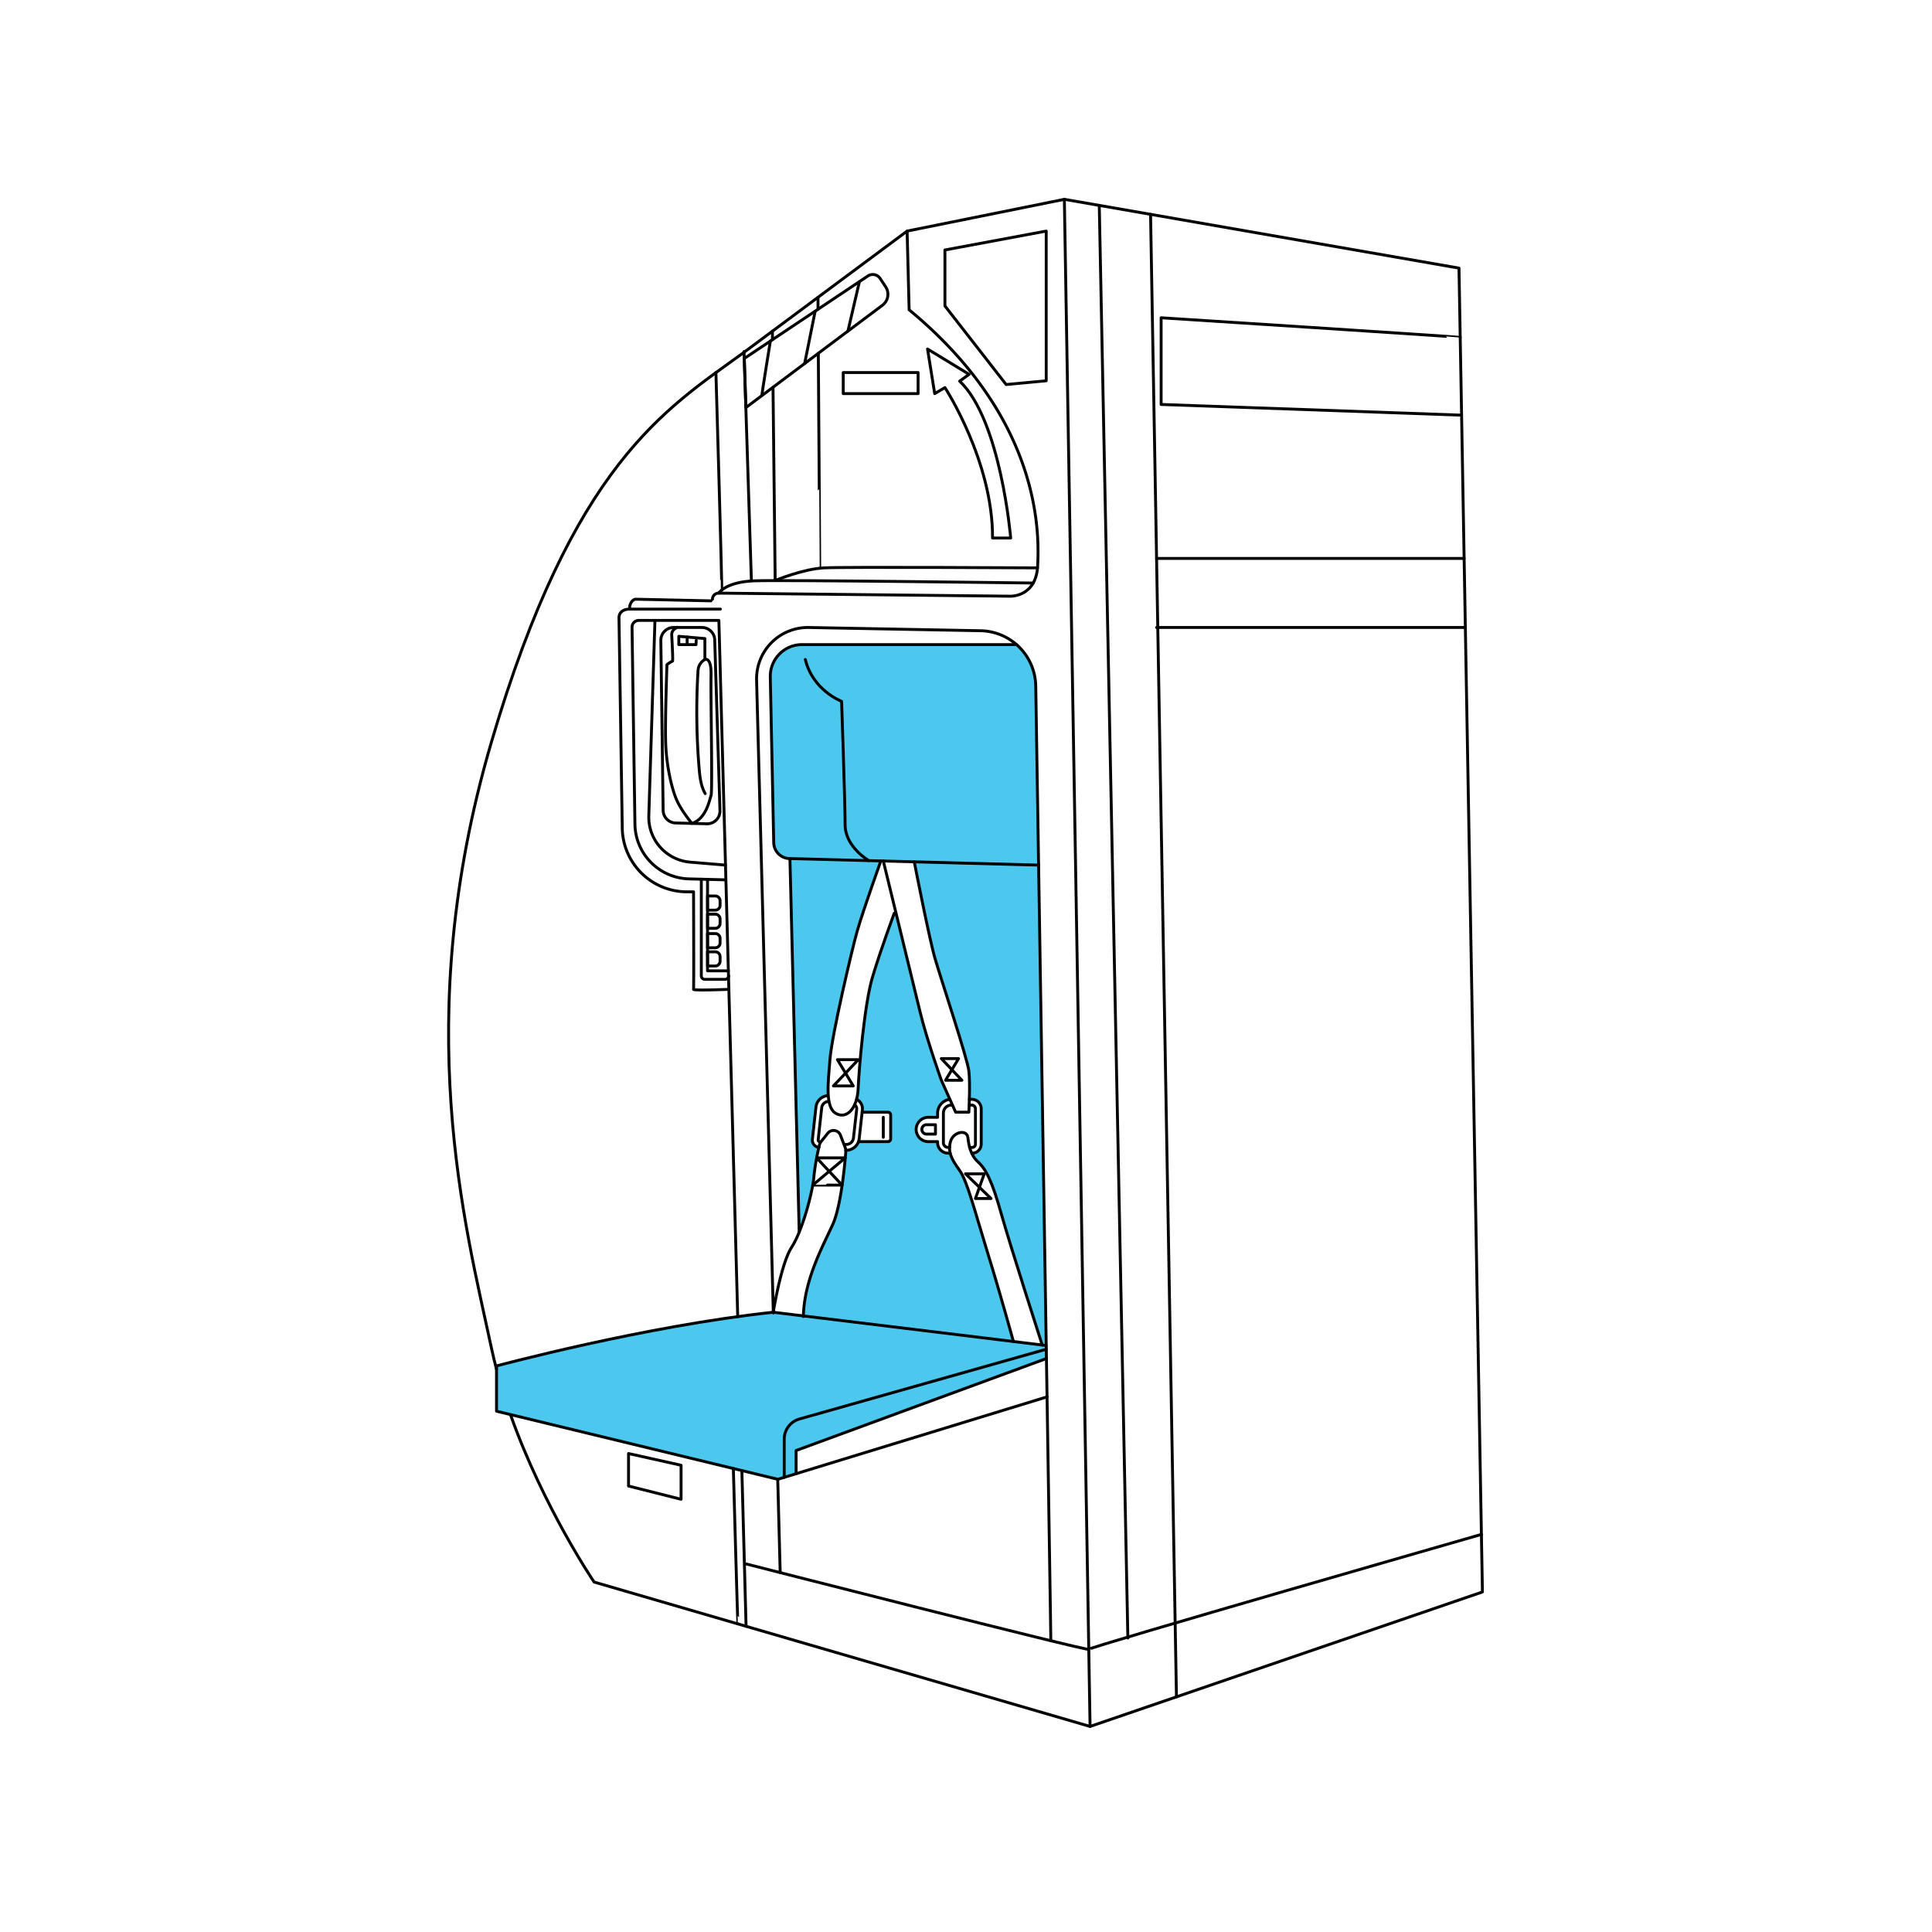 <svg viewBox="0 0 1000 1000" xmlns="http://www.w3.org/2000/svg"><defs><style>.cls-1{fill:#4cc8ef;}.cls-2{fill:none;stroke:#000;stroke-linecap:round;stroke-linejoin:round;stroke-width:1.5px;}</style></defs><g data-name="18A" id="_18A"><path d="M405.91,764.65l-.12,0-3.24,1L257,730.43V707s49.29-12.19,70.1-16.15,63.54-11.34,73.12-11.64c0,0,15.52,2.31,15.53,1.9s1.32-13.77,3.87-20.8,7.37-17.41,9.93-23.46a68.79,68.79,0,0,0,5.33-17.62c1.08-6.83,2-13.87,2-13.87l.89-9.91a5,5,0,0,0,3.89-1.08,15.11,15.11,0,0,0,2.73-3.43h15.2s1.42,1,1.42-2.7V577.09s.1-1.42-2.25-1.42H446.27a4.06,4.06,0,0,0-.21-3.77,12.13,12.13,0,0,0-2.69-2.92s.87-6.14,1-9,1.82-22.53,2.69-29.09,3.44-21.79,5-26.84,11.5-32.2,11.5-32.2l8,32.9,6.45,26s3.93,15,6.14,20.58,5,12.31,5,12.31l2.27,5.07s-3,.6-4.26,2.47a9.69,9.69,0,0,0-1.88,4c-.05.84-.05,2.61-.05,2.61s-5.31-.29-7.27.4-5.06,3.86-4,6.81,2.49,5.77,4.64,5.77h6.68s.29,3.93,2.67,5.21,3.86.75,3.86.75,1.09,4.45,3.43,6.84,4.42,7.76,5.5,10.89,6.44,20.71,8.05,26l7.59,25.14,8.13,28.58,17,2.07.11,6.77-67.18,24.69-62.39,22.93v12Z" class="cls-1"></path><path d="M413.65,636.71l-4.78-192.32a9.69,9.69,0,0,1-8.41-9.09c-.88-8.42-2.35-86.24-1.27-89.25s3.3-7.9,7.71-10.2,10.19-2.2,15.57-2.2H525.28s6,3.44,7.54,7.7,3.23,10.79,3.31,15.78.61,38,.61,37.67.84,53,.84,53,1,64.41,1,64.12.85,46.76.85,46.76l.78,55.77.7,43.82.63,30.81,0,7.34-2.17-.55-11.73-37.41s-10.13-32.73-12.21-39.65-3.74-11.7-5.79-14-4.81-4.87-4.81-4.87l-1.65-3s4.58-.44,4.69-4.46,0-19.38,0-19.38-1.5-3.32-3-3.67a17.69,17.69,0,0,0-3.11-.37l-.48-15.46s-5.83-19.63-7.69-26.48-11.35-35.41-12.13-40.3-8.23-40.67-8.23-40.67l-17.31-.45-10.18,29s-7.19,29-9.41,37.8-5.55,27.65-6.13,31.66-1.59,12.71-1.59,12.71l.11,10.35s-4.44,1.68-5.25,2.86-1.06,3.13-1.42,5.67-1.38,14.7-1.38,14.7a3.59,3.59,0,0,0,2.83,3.42l.38.1s-2,9.87-2.17,11.32a142.73,142.73,0,0,1-2.39,14.58c-1.24,4.79-5.47,17.51-5.47,17.51" class="cls-1"></path><path d="M257,708.77q-1.47-5.57-2.67-11.2C241,635,212,528.43,254.3,384.28S344.3,212,384.22,183l85.3-63.39,81.39-16.44,204.26,35.61L767.3,824,564.22,893.61l-256.7-74.74s-26.17-38.49-43.2-86.39" class="cls-2"></path><line y2="893.61" x2="564.22" y1="103.17" x1="550.91" class="cls-2"></line><line y2="110.95" x2="595.53" y1="878.27" x1="608.93" class="cls-2"></line><line y2="847.83" x2="583.78" y1="106.32" x1="568.98" class="cls-2"></line><path d="M386.17,809.48s177.39,45.37,177.38,44.21,203.23-59.48,203.23-59.48" class="cls-2"></path><line y2="813.99" x2="403.83" y1="765.67" x1="402.55" class="cls-2"></line><path d="M543.9,849.25c.09,0-6.07-385.73-7.8-494.19a29.07,29.07,0,0,0-28.51-28.59l-88.92-1.68a26.55,26.55,0,0,0-27.06,27.27l8.66,327.5" class="cls-2"></path><path d="M526.17,333.65H415.1a16.41,16.41,0,0,0-16.4,16.75l1.78,85.78a8.39,8.39,0,0,0,8.39,8.21h0l4.8,193.35" class="cls-2"></path><path d="M542,723l-139.4,42.68L257,730.43V707s77.09-20.74,143.22-27.79l141.27,17.22" class="cls-2"></path><polyline points="412.07 762.76 412.07 750.78 541.64 703.16" class="cls-2"></polyline><path d="M405.91,764.65V744.92a10.86,10.86,0,0,1,7.91-10.46l127.74-36.11" class="cls-2"></path><path d="M381.84,681.43l-9.75-360.3H330.64a3.5,3.5,0,0,0-3.5,3.55l1.5,101.92a28.74,28.74,0,0,0,28,28.31l19.11.5" class="cls-2"></path><line y2="761.18" x2="383.99" y1="841.77" x1="386.17" class="cls-2"></line><path d="M377.25,512.08s-18.47.77-18.27,0,0-50.47,0-50.47h-3.4a33.51,33.51,0,0,1-33.5-33l-1.69-108.73c-.05-3.09,2.44-4.61,5.52-4.61h0v-.89c0-1.81,1.49-4.27,3.3-4.23L368,311" class="cls-2"></path><line y2="289.04" x2="757.83" y1="289.04" x1="598.64" class="cls-2"></line><line y2="324.78" x2="758.47" y1="324.78" x1="598.64" class="cls-2"></line><line y2="447.77" x2="537.58" y1="444.39" x1="408.87" class="cls-2"></line><path d="M449.69,445.46s-12.26-7.07-12.26-18.55S435.61,363,435.61,363s-14.9-5.6-18.78-21.65" class="cls-2"></path><polygon points="325.33 752.35 352.52 758.41 352.52 776.02 325.33 769.17 325.33 752.35" class="cls-2"></polygon><path d="M400.26,679.17s3.91-25,9.52-33.65,10.83-28.56,11.48-36.39a122.45,122.45,0,0,1,2.93-16.66,3.81,3.81,0,0,1,.72-1.47l3.56-4.45a3.79,3.79,0,0,1,3-1.42h0a3.79,3.79,0,0,1,3.54,2.44l2.56,6.69a3.66,3.66,0,0,1,.23,1.64c-.35,4.72-2.28,27.83-6.72,37.75-5,11.09-14.87,28.65-15.26,47.78" class="cls-2"></path><line y2="315.28" x2="372.87" y1="315.28" x1="325.91" class="cls-2"></line><path d="M368.76,310.16h0A3.21,3.21,0,0,1,372,307l151,1.59s13.3.46,14.09-15.71,2.34-75.66-66.52-132.53l-1.05-40.69" class="cls-2"></path><polygon points="489.09 129.39 489.09 158.35 520.78 199.04 541.52 197.09 541.52 119.61 489.09 129.39" class="cls-2"></polygon><path d="M372,307s3.6-5.78,18.27-6.36,144.49,1.14,144.49,1.14" class="cls-2"></path><line y2="171.43" x2="399.79" y1="175.81" x1="399.84" class="cls-2"></line><path d="M537,293.93s-99.58-.58-110.53,0-25.24,6.54-25.24,6.54l-1.12-100" class="cls-2"></path><line y2="300.27" x2="388.91" y1="181.93" x1="385.12" class="cls-2"></line><path d="M373.56,305.37c.29-.22-3-112.55-3-112.55" class="cls-2"></path><path d="M423.4,160.1c0-3.93,0-6.18,0-6.18" class="cls-2"></path><path d="M424.28,294.12c.06,0-.43-70.18-.72-111.23" class="cls-2"></path><rect height="10.92" width="38.74" y="192.82" x="436.46" class="cls-2"></rect><path d="M480.09,180.65l3.71,23.09,5.29-3.13s24.84,38,24.65,77.87h9.39s-5.09-61.05-26.41-81.2l4.89-3.52Z" class="cls-2"></path><path d="M385.23,185.55l.82,25.42L456.74,158a7.06,7.06,0,0,0,1.66-9.56l-2.85-4.31a4.57,4.57,0,0,0-6.34-1.28Z" class="cls-2"></path><path d="M398.74,176.55s-4.63,28.38-4.36,28.18" class="cls-2"></path><line y2="188.19" x2="416.48" y1="161.09" x1="421.92" class="cls-2"></line><line y2="171.43" x2="438.87" y1="145.82" x1="444.82" class="cls-2"></line><path d="M755.81,174.65c0-.27-154.81-10.17-154.81-10.17v44.87l155.52,5.54" class="cls-2"></path><path d="M435.85,613.42s-15.17-.06-15.18,0l16.81-14.1H422.7Z" class="cls-2"></path><path d="M443.37,569a5.44,5.44,0,0,1,3,5.49l-1.65,14.9a6.81,6.81,0,0,1-7,6" class="cls-2"></path><path d="M423.88,593.89a3.83,3.83,0,0,1-3.38-4.24L422.34,573a6.65,6.65,0,0,1,6-5.89" class="cls-2"></path><path d="M442.42,571.9a2.42,2.42,0,0,1,1,2.24L441.76,589a3.78,3.78,0,0,1-3.76,3.37l-.42,0" class="cls-2"></path><path d="M424.21,590.9a.84.84,0,0,1-.56-.3.88.88,0,0,1-.17-.62l1.84-16.62a3.65,3.65,0,0,1,3.62-3.25" class="cls-2"></path><path d="M455.92,445.63s-9.19,25.66-12.13,35.94-13.2,54.19-14.18,66.52-2.64,25.14,3.13,28.27,11.05-3,11.44-12.91,3.23-43.54,7.34-57.43,11.35-33.36,11.35-33.36" class="cls-2"></path><polygon points="441.64 562.08 433.45 548.48 444.28 548.48 431.37 562.08 441.64 562.08" class="cls-2"></polygon><polygon points="489.41 559.14 496.16 547.92 487.23 547.92 497.88 559.14 489.41 559.14" class="cls-2"></polygon><path d="M444.39,590.9h15.2a1.41,1.41,0,0,0,1.42-1.41v-12.4a1.42,1.42,0,0,0-1.42-1.42H446.27" class="cls-2"></path><line y2="588.68" x2="457.2" y1="578.32" x1="457.2" class="cls-2"></line><path d="M457.2,445.63s15.45,63.33,19,78,11,35.41,11,35.41l7.44,16.63h6.84s.79-14.67,0-21.32S487.13,507,484,496.24s-10.77-50.16-10.77-50.16" class="cls-2"></path><path d="M501.76,569H503a4.87,4.87,0,0,1,4.88,4.87v18.31a4.69,4.69,0,0,1-4.7,4.7" class="cls-2"></path><path d="M491.83,596.87h-1.11a5.42,5.42,0,0,1-5.42-5.41v-.55h-5.05a6.3,6.3,0,0,1,0-12.59h5.05v-2.17a7.17,7.17,0,0,1,6.19-7.1" class="cls-2"></path><path d="M501.76,572H503a1.88,1.88,0,0,1,1.88,1.88v18.33a1.7,1.7,0,0,1-1.7,1.7h-1.29" class="cls-2"></path><path d="M491.5,593.89h-.78a2.42,2.42,0,0,1-2.42-2.42V576.14a4.17,4.17,0,0,1,4.16-4.16" class="cls-2"></path><path d="M524.53,694.32s-6.49-23.75-13.27-45.67-10.56-37.3-14.67-43-6.07-9.45-4.63-14.71,8.47-6.49,9-2.22,1.3,9.1,5.34,12.75,7.31,10.18,11.87,26.48,21.28,68.23,21.28,68.23" class="cls-2"></path><polygon points="512.96 620.35 499.75 607.57 509.44 607.57 504.87 620.35 512.96 620.35" class="cls-2"></polygon><path d="M479.58,582.15h4.61a0,0,0,0,1,0,0V587a0,0,0,0,1,0,0h-4.61a2.43,2.43,0,0,1-2.43-2.43v0A2.43,2.43,0,0,1,479.58,582.15Z" class="cls-2"></path><path d="M381.94,840.54c-.16,0-2.36-80.43-2.36-80.43" class="cls-2"></path><path d="M339,321.13l-3.18,101.11a23.35,23.35,0,0,0,21.39,24l18.28,1.53" class="cls-2"></path><path d="M342.05,331.5l1.19,87.93a6.63,6.63,0,0,0,6.45,6.54l16.16.43a6.62,6.62,0,0,0,6.8-6.83l-2.71-88.36a6.64,6.64,0,0,0-6.63-6.43H348.68A6.63,6.63,0,0,0,342.05,331.5Z" class="cls-2"></path><path d="M363,455.07v50a1.82,1.82,0,0,0,1.82,1.83h10.51a1.82,1.82,0,0,0,1.82-1.83" class="cls-2"></path><polyline points="366.22 455.16 366.22 502.5 376.99 502.5" class="cls-2"></polyline><path d="M366.22,463.76h4a2.49,2.49,0,0,1,2.49,2.49v2.35a2.49,2.49,0,0,1-2.49,2.49h-4a0,0,0,0,1,0,0v-7.34A0,0,0,0,1,366.22,463.76Z" class="cls-2"></path><path d="M366.22,473.18h4a2.49,2.49,0,0,1,2.49,2.49V478a2.49,2.49,0,0,1-2.49,2.49h-4a0,0,0,0,1,0,0v-7.34A0,0,0,0,1,366.22,473.18Z" class="cls-2"></path><path d="M366.22,483.22h4a2.49,2.49,0,0,1,2.49,2.49v2.35a2.49,2.49,0,0,1-2.49,2.49h-4a0,0,0,0,1,0,0v-7.34A0,0,0,0,1,366.22,483.22Z" class="cls-2"></path><path d="M366.22,492.66h4a2.49,2.49,0,0,1,2.49,2.49v2.35a2.49,2.49,0,0,1-2.49,2.49h-4a0,0,0,0,1,0,0v-7.34A0,0,0,0,1,366.22,492.66Z" class="cls-2"></path><path d="M365,410.76c-2.25-3.95-2.76-8.63-3.14-13.17a352.22,352.22,0,0,1-.62-49.48,12.48,12.48,0,0,1,.43-3,7.34,7.34,0,0,1,3.18-3.77V330.52l-13.5-1.17v4.3h8.9l.1-2.15" class="cls-2"></path><line y2="333.65" x2="355.67" y1="329.72" x1="355.67" class="cls-2"></line><path d="M364.85,341.35s3.45-1.57,3.19,8.35.81,60,0,62.08-2.4,12-9.88,14.42c0,0-5.27-6.2-7.88-12.07S345,396.52,344.57,385s.65-41,.65-41a18.36,18.36,0,0,1,2.87-1.83c.3,0-.18-9.29-.41-13.5a3.6,3.6,0,0,1,1.57-3.17l1.18-.81" class="cls-2"></path></g></svg>